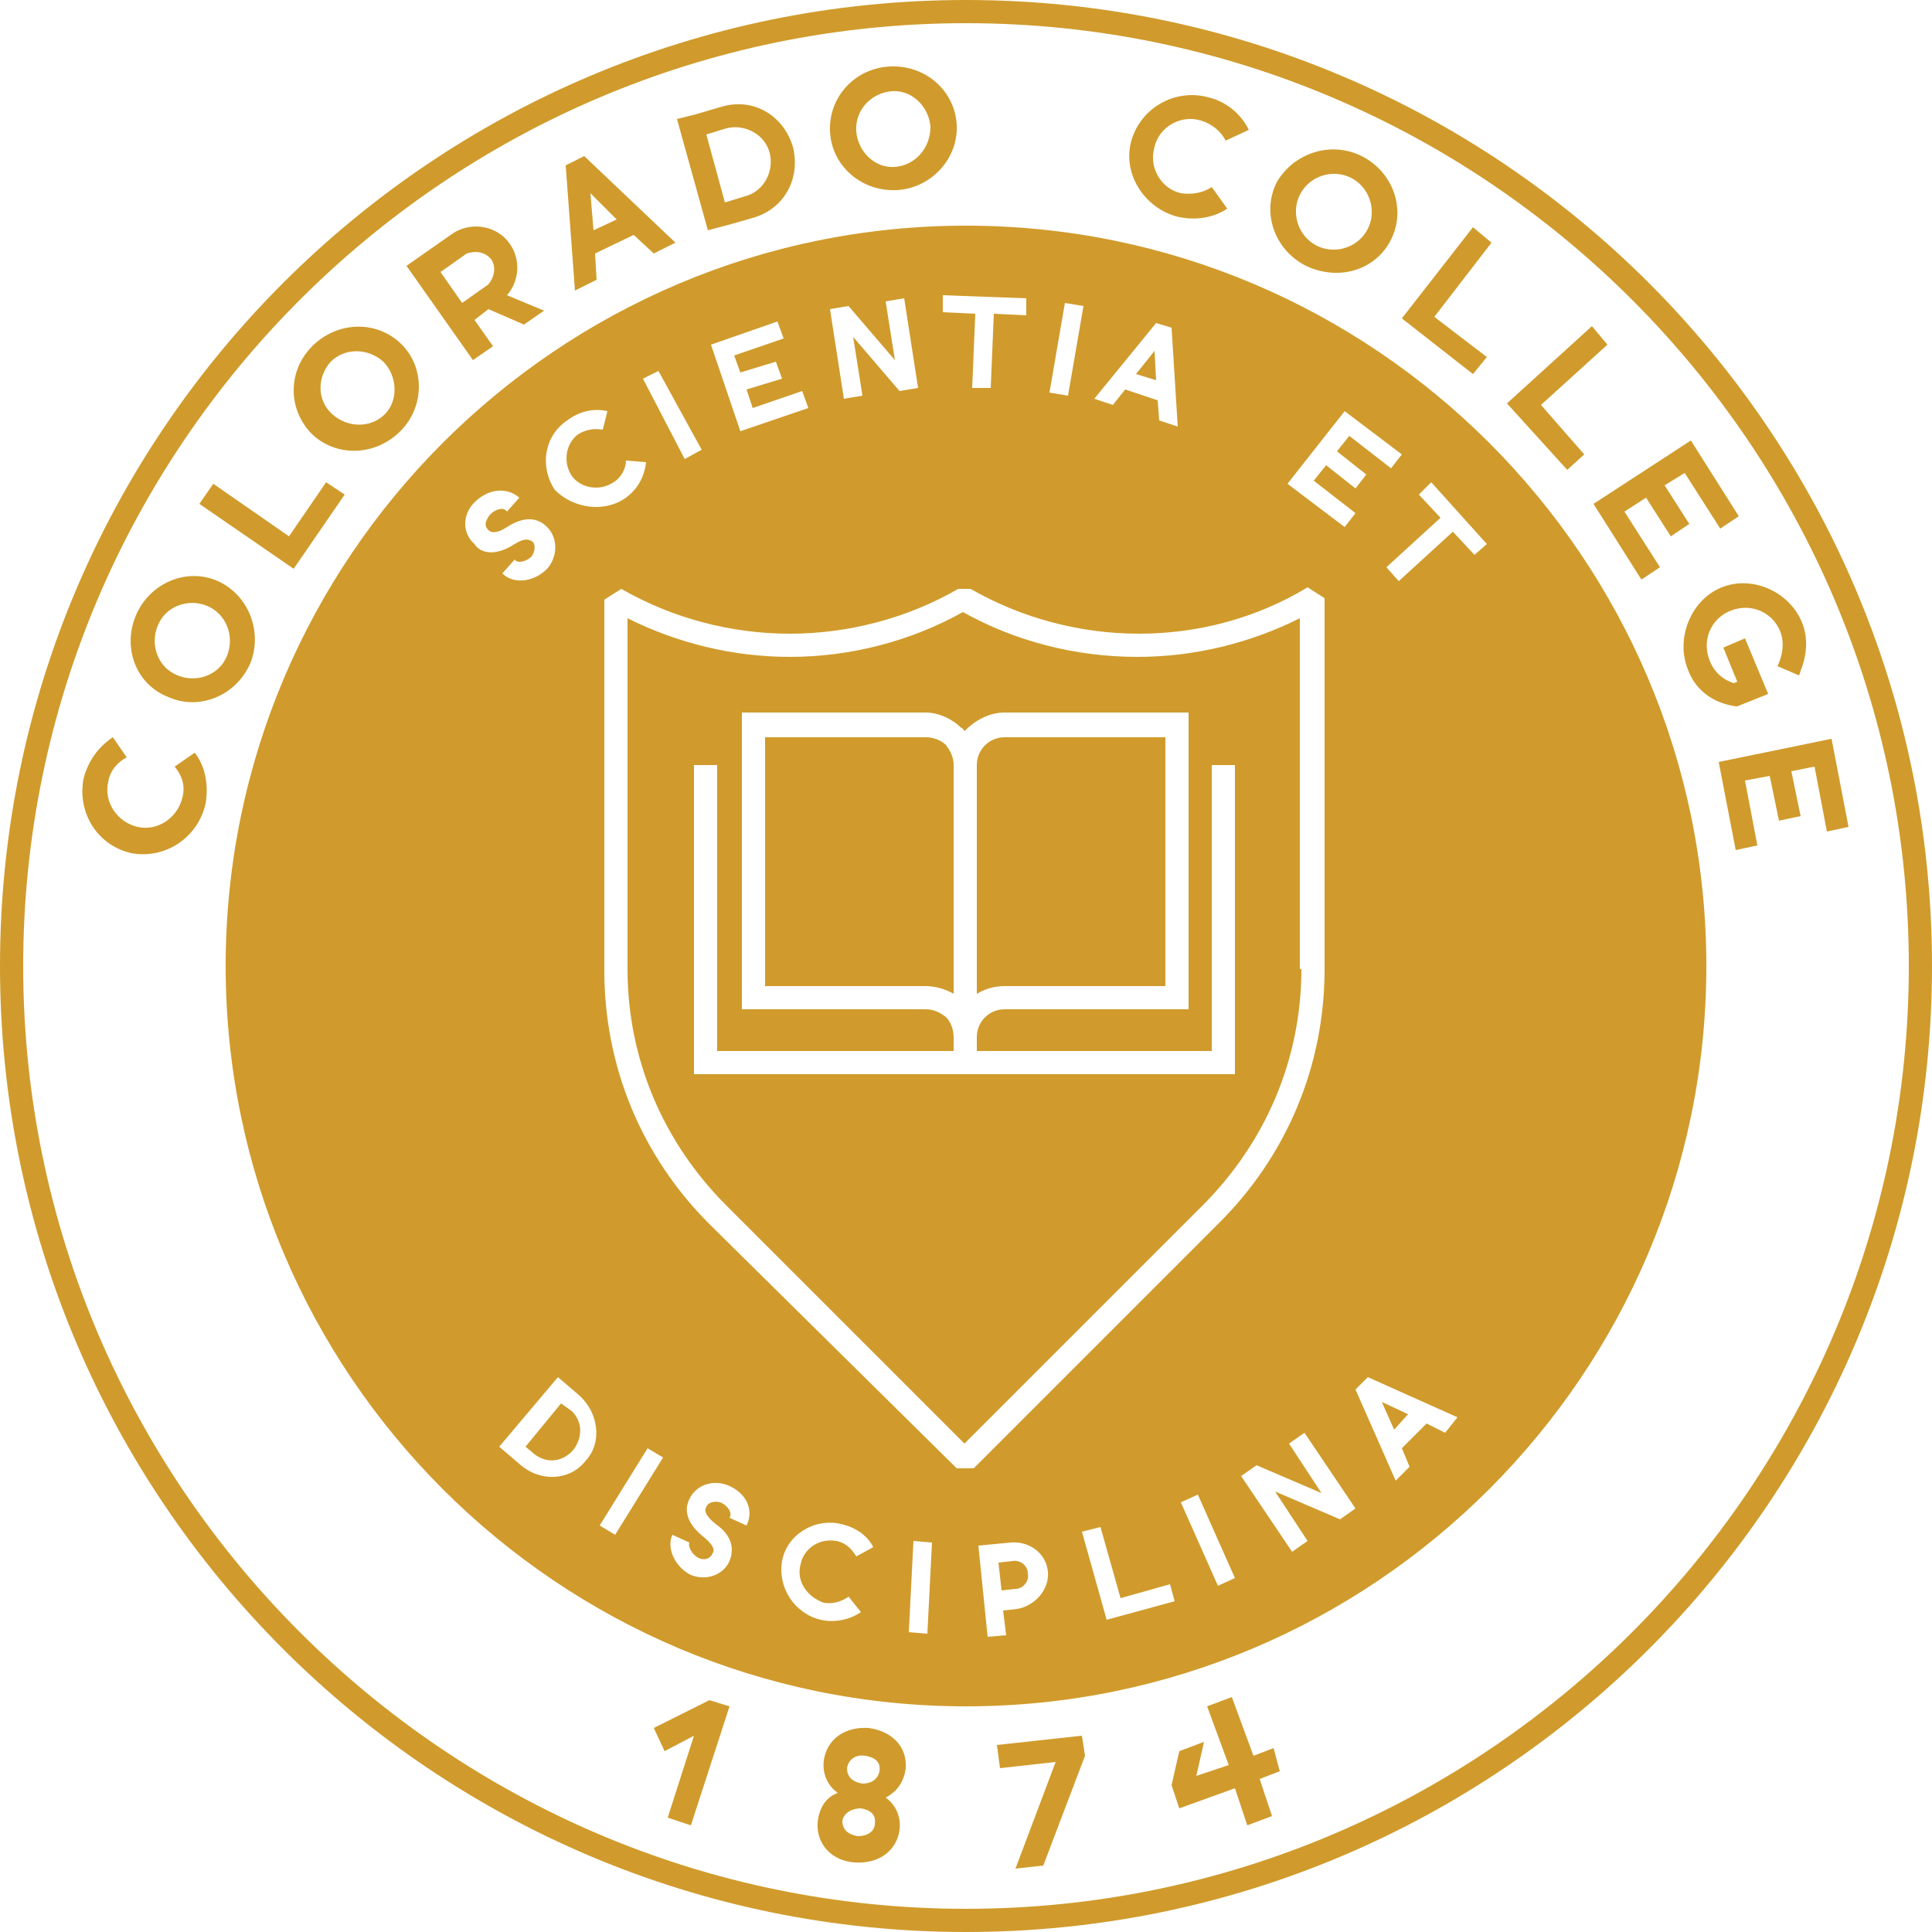 <?xml version="1.0" encoding="utf-8"?>
<!-- Generator: Adobe Illustrator 21.1.0, SVG Export Plug-In . SVG Version: 6.00 Build 0)  -->
<svg version="1.1" id="Gold" xmlns="http://www.w3.org/2000/svg" xmlns:xlink="http://www.w3.org/1999/xlink" x="0px" y="0px"
	 viewBox="0 0 125 125" style="enable-background:new 0 0 125 125;" xml:space="preserve">
<style type="text/css">
	.st0{fill:#D09B2C;}
</style>
<path id="Seal__x28_Stand_Alone_x29_" class="st0" d="M12.6,48.7c0.7,0.9,0.9,2.1,0.7,3.3c-0.5,2.2-2.6,3.6-4.8,3.2
	c-2.2-0.5-3.5-2.6-3.1-4.8c0.3-1.2,1-2.1,1.9-2.7L8.2,49c-0.6,0.3-1.1,0.9-1.2,1.6c-0.3,1.3,0.6,2.6,1.9,2.9s2.6-0.6,2.9-1.9
	c0.2-0.7,0-1.4-0.5-2L12.6,48.7z M13.4,39.2c-1.2-0.5-2.7,0-3.2,1.3c-0.5,1.2,0,2.7,1.3,3.2c1.2,0.5,2.7,0,3.2-1.3
	C15.2,41.1,14.6,39.7,13.4,39.2 M8.8,39.8c0.9-2.1,3.3-3.1,5.3-2.2c2,0.9,2.9,3.3,2.1,5.3c-0.9,2.1-3.3,3.1-5.3,2.2
	C8.8,44.3,7.9,41.9,8.8,39.8 M13.8,31.3l-0.9,1.3l6.1,4.2l3.3-4.8l-1.2-0.8l-2.4,3.5L13.8,31.3z M24.8,23.4c-1-0.9-2.5-0.9-3.4,0
	c-0.9,1-0.9,2.5,0.1,3.4s2.5,0.9,3.4,0C25.8,25.9,25.7,24.3,24.8,23.4 M20.2,22.4c1.6-1.6,4.1-1.7,5.7-0.2c1.6,1.5,1.6,4.1,0,5.7
	c-1.6,1.6-4.1,1.7-5.7,0.2C18.6,26.5,18.6,24,20.2,22.4 M29.9,19.6l1.7-1.2c0.4-0.5,0.5-1.1,0.2-1.6c-0.4-0.5-1-0.6-1.6-0.4
	l-1.7,1.2L29.9,19.6z M33,15.8c0.7,1,0.6,2.4-0.2,3.3l2.4,1l-1.3,0.9l-2.3-1l-0.9,0.7l1.2,1.7l-1.3,0.9l-4.3-6.1l3-2.1
	C30.5,14.3,32.2,14.6,33,15.8 M39.9,14.2l-1.7-1.7l0.2,2.4L39.9,14.2z M37.8,10.1l5.9,5.6l-1.4,0.7L41,15.2l-2.5,1.2l0.1,1.7
	l-1.4,0.7l-0.6-8.1L37.8,10.1z M48.2,12.7c1.2-0.3,1.9-1.6,1.6-2.8C49.5,8.7,48.2,8,47,8.3l-1.3,0.4l1.2,4.4L48.2,12.7 M46.7,6.9
	c2.1-0.6,4,0.6,4.6,2.6c0.5,2-0.5,4-2.6,4.6l-1.4,0.4l0,0l-1.5,0.4l-2-7.2L45,7.4l0,0L46.7,6.9 M60.2,8.2c-0.1-1.3-1.2-2.4-2.5-2.3
	c-1.3,0.1-2.4,1.2-2.3,2.6c0.1,1.3,1.2,2.4,2.5,2.3C59.2,10.7,60.2,9.6,60.2,8.2 M57.6,4.3c2.3-0.1,4.2,1.6,4.3,3.8
	c0.1,2.2-1.7,4.1-3.9,4.2c-2.3,0.1-4.2-1.6-4.3-3.8C53.6,6.3,55.3,4.4,57.6,4.3 M78.4,12.1c-0.6,0.4-1.3,0.5-2,0.4
	c-1.3-0.3-2.1-1.7-1.7-3c0.3-1.3,1.7-2.1,3-1.7c0.7,0.2,1.3,0.7,1.6,1.3l1.5-0.7c-0.5-1-1.4-1.8-2.6-2.1c-2.2-0.6-4.4,0.7-5,2.8
	c-0.6,2.1,0.8,4.3,2.9,4.9c1.2,0.3,2.4,0.1,3.3-0.5L78.4,12.1z M88.5,14.8c0.6-1.2,0.1-2.7-1.1-3.3c-1.2-0.6-2.7-0.1-3.3,1.1
	c-0.6,1.2-0.1,2.7,1.1,3.3C86.4,16.5,87.9,16,88.5,14.8 M88.1,10.1c2,1,2.9,3.4,1.9,5.4c-1,2-3.4,2.7-5.5,1.7c-2-1-2.9-3.4-1.9-5.4
	C83.7,9.9,86.1,9.1,88.1,10.1 M96.5,15.7l-1.2-1l-4.6,5.9l4.6,3.6l0.9-1.1l-3.4-2.6L96.5,15.7z M104,22.3l-1-1.2l-5.5,5l3.9,4.3
	l1.1-1l-2.8-3.2L104,22.3z M103.1,32.6l3.1,4.9l1.2-0.8l-2.3-3.6l1.4-0.9l1.6,2.5l1.2-0.8l-1.6-2.5l1.3-0.8l2.3,3.6l1.2-0.8
	l-3.1-4.9L103.1,32.6z M111.5,41.9l0.9,2.2l-0.2,0.1c-0.7-0.2-1.3-0.7-1.6-1.5c-0.5-1.3,0.1-2.7,1.4-3.2c1.3-0.5,2.7,0.1,3.2,1.4
	c0.4,1.1-0.2,2.2-0.2,2.2l1.4,0.6l0.1-0.3c0.4-1,0.5-2.1,0.1-3.1c-0.8-2-3.2-3.1-5.2-2.3c-2,0.8-3,3.3-2.2,5.3
	c0.5,1.4,1.7,2.2,3.1,2.4l0.1,0l2-0.8l-1.5-3.6L111.5,41.9z M111.2,49.3l1.1,5.7l1.4-0.3l-0.8-4.2l1.6-0.3l0.6,2.9l1.4-0.3l-0.6-2.9
	l1.5-0.3l0.8,4.2l1.4-0.3l-1.1-5.7L111.2,49.3z M45.9,110l-3.6,1.8l0.7,1.5l1.9-1l-1.7,5.3l1.5,0.5l2.5-7.7L45.9,110z M55.7,117
	c0.6,0.1,1,0.4,0.9,1c0,0.5-0.5,0.8-1.1,0.8c-0.6-0.1-1-0.4-1-1C54.6,117.3,55.1,117,55.7,117 M56,113.6c0.6,0.1,1,0.4,0.9,1
	c-0.1,0.5-0.5,0.8-1.1,0.8c-0.6-0.1-1-0.4-1-1C54.9,113.8,55.4,113.5,56,113.6 M56.2,111.8c-1.5-0.1-2.7,0.7-2.9,2.1
	c-0.1,0.8,0.2,1.6,0.9,2.1c-0.8,0.3-1.2,1-1.3,1.9c-0.1,1.4,0.9,2.5,2.4,2.6c1.5,0.1,2.7-0.7,2.9-2.1c0.1-0.8-0.2-1.6-0.9-2.1
	c0.8-0.4,1.2-1.1,1.3-1.9C58.7,113,57.7,112,56.2,111.8 M64.5,112.9l0.2,1.5l3.6-0.4l-2.6,6.9l1.8-0.2l2.7-7.1l-0.2-1.3L64.5,112.9z
	 M82.4,113.1l-1.3,0.5l-1.4-3.8l-1.6,0.6l1.4,3.8l-2.1,0.7l0.5-2.2l-1.6,0.6l-0.5,2.2l0.5,1.5l3.6-1.3l0.8,2.4l1.6-0.6l-0.8-2.4
	l1.3-0.5L82.4,113.1z M125,62.5C125,28,97,0,62.5,0C28,0,0,28,0,62.5S28,125,62.5,125C97,125,125,97,125,62.5z M123.5,62.5
	c0,33.6-27.4,61-61,61c-33.6,0-61-27.4-61-61s27.4-61,61-61C96.1,1.5,123.5,28.9,123.5,62.5z M63.2,64.3c0.5-0.3,1.1-0.5,1.8-0.5
	h10.4V47.7H65c-1,0-1.8,0.8-1.8,1.8V64.3z M61.7,49.5c0-0.5-0.2-0.9-0.5-1.3c-0.3-0.3-0.8-0.5-1.3-0.5H49.5v16.1h10.4
	c0.6,0,1.3,0.2,1.8,0.5L61.7,49.5L61.7,49.5z M84.2,62.7c0,5.8-2.3,11.2-6.4,15.3L62.4,93.4L47,78c-4.1-4.1-6.4-9.5-6.4-15.3V40
	c3.2,1.6,6.8,2.5,10.5,2.5h0c3.9,0,7.8-1,11.2-2.9c3.4,1.9,7.3,2.9,11.3,2.9h0c3.7,0,7.3-0.9,10.5-2.5V62.7z M79.9,49.5h-1.5V68
	H63.2v-0.9c0-1,0.8-1.8,1.8-1.8h11.9V46.1H65c-1,0-1.9,0.5-2.6,1.2c-0.1-0.1-0.1-0.2-0.2-0.2c-0.6-0.6-1.5-1-2.3-1H48v19.2h11.9
	c0.5,0,0.9,0.2,1.3,0.5c0.3,0.3,0.5,0.8,0.5,1.3h0V68H46.4V49.5h-1.5v20h35V49.5z M65.5,101l-0.9,0.1l0.2,1.8l0.9-0.1
	c0.5,0,0.9-0.5,0.8-1C66.5,101.3,66,100.9,65.5,101z M36.3,90.8l-2.3,2.8l0.6,0.5c0.8,0.6,1.8,0.5,2.5-0.3c0.6-0.8,0.6-1.8-0.1-2.5
	L36.3,90.8z M110.4,62.5c0,26.4-21.5,47.9-47.9,47.9c-26.4,0-47.9-21.5-47.9-47.9c0-26.4,21.5-47.9,47.9-47.9
	C88.9,14.6,110.4,36.1,110.4,62.5z M83.3,31.3l3.7,2.8l0.7-0.9L85,31.1l0.8-1l1.9,1.5l0.7-0.9l-1.9-1.5l0.8-1l2.7,2.1l0.7-0.9
	l-3.7-2.8L83.3,31.3z M70.8,25.8l1.2,0.4l0.8-1l2.1,0.7l0.1,1.3l1.2,0.4l-0.4-6.4l-1-0.3L70.8,25.8z M67.9,25.4l1.2,0.2l1-5.8
	l-1.2-0.2L67.9,25.4z M61,20.2l2.1,0.1l-0.2,4.8l1.2,0l0.2-4.8l2.1,0.1l0-1.1L61,19.1L61,20.2z M53.7,20l0.9,5.8l1.2-0.2l-0.6-3.8
	l3,3.5l0,0l1.2-0.2l-0.9-5.8l-1.2,0.2l0.6,3.8l-3-3.5v0L53.7,20z M46,22.3l1.9,5.6l4.4-1.5l-0.4-1.1l-3.2,1.1l-0.4-1.2l2.3-0.7
	l-0.4-1.1l-2.3,0.7L47.5,23l3.2-1.1l-0.4-1.1L46,22.3z M41.6,24.5l2.7,5.2l1.1-0.6L42.6,24L41.6,24.5z M33.3,35.2
	c0.8-0.5,1-0.2,1.1-0.2c0.3,0.2,0.2,0.7,0,1c-0.3,0.3-0.9,0.5-1.1,0.2l-0.8,0.9c0.7,0.7,2,0.6,2.9-0.3c0.7-0.8,0.7-2,0-2.7
	c-0.4-0.4-1.2-0.9-2.6,0c-0.6,0.4-1,0.4-1.2,0.2c-0.3-0.3-0.2-0.6,0.1-1c0.4-0.4,0.9-0.5,1.1-0.2l0.8-0.9c-0.8-0.7-2-0.6-2.9,0.3
	c-0.8,0.8-0.8,2,0,2.7C31,35.7,31.9,36.1,33.3,35.2z M37.5,90.3l-1.4-1.2l-3.8,4.5l1.4,1.2c1.3,1.1,3.2,1,4.2-0.3
	C39,93.3,38.7,91.4,37.5,90.3z M40.5,32.2c0.8-0.6,1.2-1.4,1.3-2.3l-1.3-0.1c0,0.5-0.3,1.1-0.8,1.4c-0.9,0.6-2.1,0.4-2.7-0.4
	c-0.6-0.9-0.4-2.1,0.4-2.7c0.5-0.3,1-0.4,1.6-0.3l0.3-1.2c-0.9-0.2-1.8,0-2.6,0.6c-1.5,1-1.8,3-0.8,4.5
	C37.1,32.9,39.1,33.2,40.5,32.2z M42.9,94.3l-1-0.6l-3.1,5l1,0.6L42.9,94.3z M47.1,96.1c-1-0.4-2.1,0-2.5,0.9
	c-0.3,0.6-0.3,1.5,1,2.5c0.7,0.6,0.6,0.9,0.5,1c-0.1,0.3-0.5,0.5-0.9,0.3c-0.4-0.2-0.7-0.7-0.6-1l-1.1-0.5c-0.4,0.9,0.2,2.1,1.2,2.6
	c1,0.4,2.1,0,2.5-0.9c0.2-0.5,0.4-1.5-0.9-2.4c-0.5-0.4-0.8-0.8-0.6-1.1c0.1-0.3,0.5-0.4,0.9-0.3c0.5,0.2,0.8,0.7,0.6,1l1.1,0.5
	C48.8,97.7,48.3,96.6,47.1,96.1z M51.8,101.2c0.2-1,1.2-1.7,2.3-1.5c0.6,0.1,1,0.5,1.3,1l1.1-0.6c-0.4-0.8-1.2-1.3-2.1-1.5
	c-1.7-0.4-3.5,0.7-3.8,2.4s0.8,3.4,2.5,3.8c0.9,0.2,1.9,0,2.6-0.5l-0.8-1c-0.4,0.3-1,0.5-1.6,0.4C52.2,103.3,51.5,102.3,51.8,101.2z
	 M60.3,99.8l-1.2-0.1l-0.3,5.9l1.2,0.1L60.3,99.8z M63,95l15.9-15.9c4.4-4.4,6.8-10.2,6.8-16.4v-24l-1.1-0.7
	C81.3,40,77.5,41,73.7,41h0c-3.8,0-7.6-1-10.9-2.9H62C58.7,40,54.9,41,51.1,41h0c-3.8,0-7.6-1-10.9-2.9l-1.1,0.7v24
	c0,6.2,2.4,12,6.8,16.4L61.9,95H63z M67.8,101.7c-0.1-1.2-1.2-2-2.4-1.9l-2.1,0.2l0.6,5.9l1.2-0.1l-0.2-1.6l0.9-0.1
	C67,103.9,67.9,102.8,67.8,101.7z M76,103.6l-0.3-1.1l-3.2,0.9l-1.3-4.6l-1.2,0.3l1.6,5.7L76,103.6z M79.9,102.1l-2.4-5.4l-1.1,0.5
	l2.4,5.4L79.9,102.1z M87.7,97.6l-3.3-4.9l-1,0.7l2.1,3.2l-4.2-1.8l0,0l-1,0.7l3.3,4.9l1-0.7l-2.1-3.2l4.2,1.8l0,0L87.7,97.6z
	 M94.3,91.7l-5.8-2.6l-0.8,0.8l2.6,5.9l0.9-0.9l-0.5-1.2l1.6-1.6l1.2,0.6L94.3,91.7z M96.2,35.2l-3.6-4l-0.8,0.8l1.4,1.5l-3.5,3.2
	l0.8,0.9l3.5-3.2l1.4,1.5L96.2,35.2z M91.1,91.5l-1.7-0.8l0.8,1.8L91.1,91.5z M74.7,22.7l-1.2,1.5l1.3,0.4L74.7,22.7z"/>
</svg>
